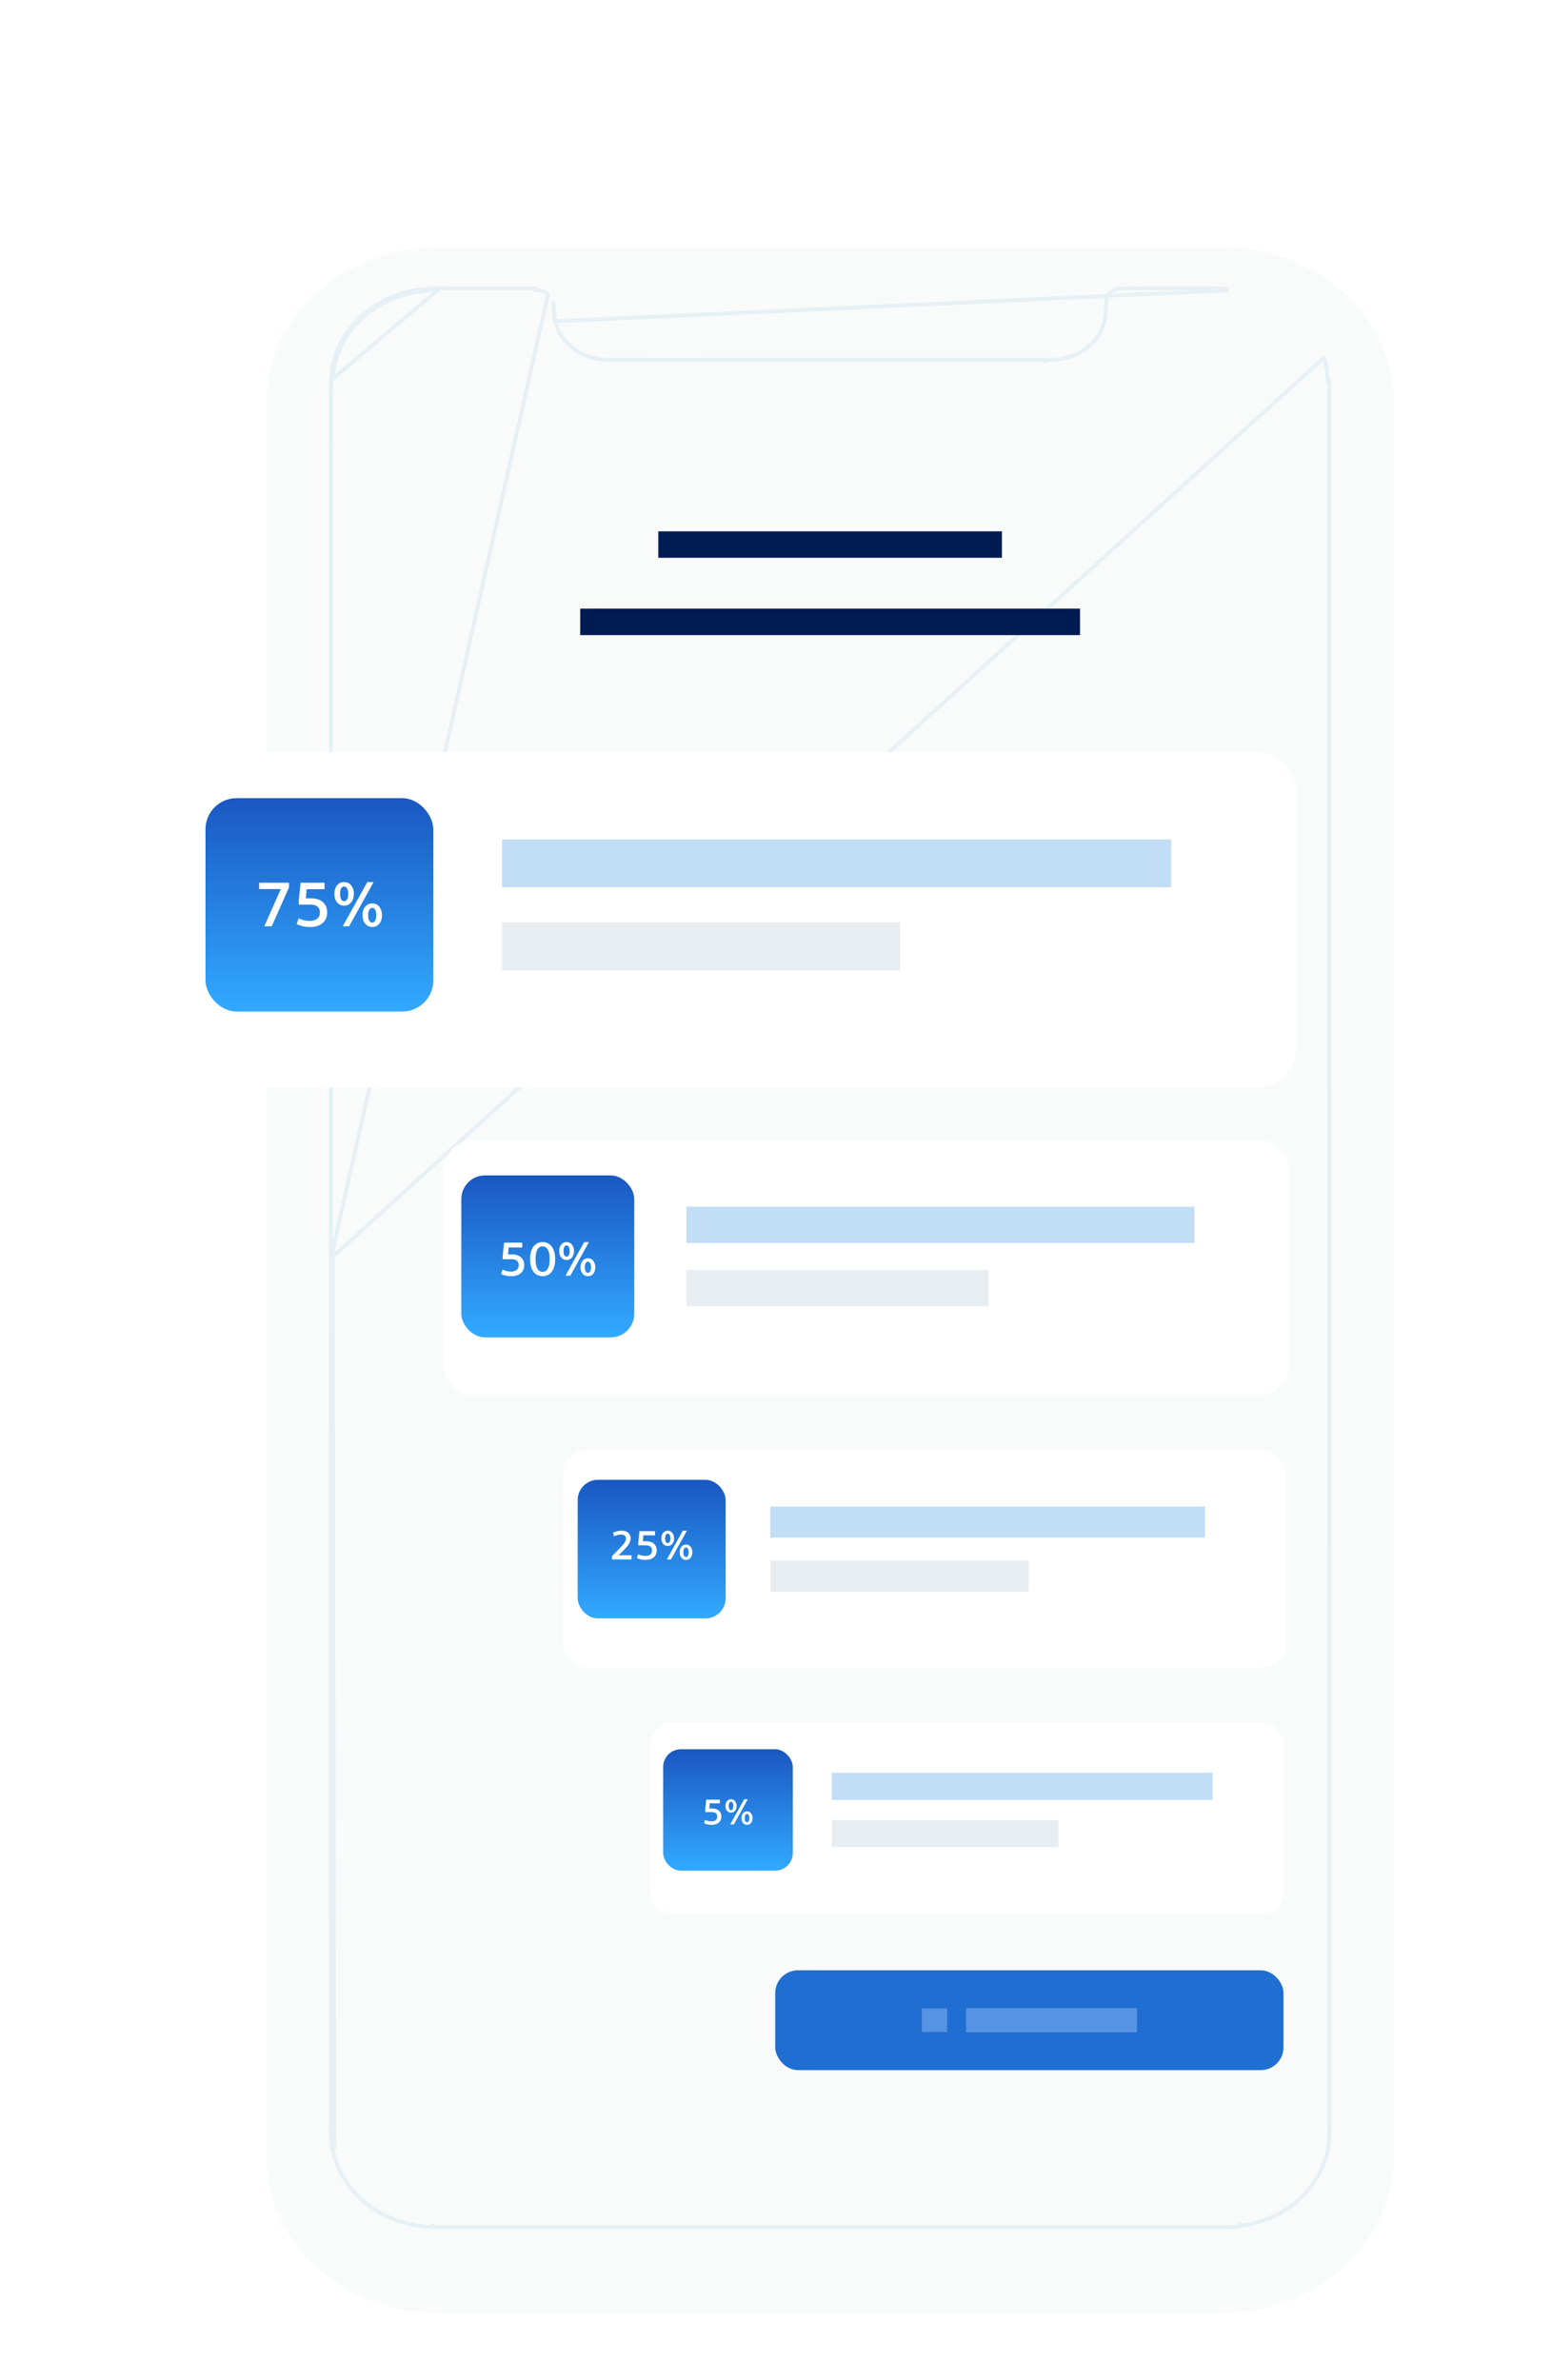 <svg width="212" height="325" viewBox="0 0 212 325" fill="none" xmlns="http://www.w3.org/2000/svg">
<g clip-path="url(#clip0_257_72555)">
<g filter="url(#filter0_d_257_72555)">
<g filter="url(#filter1_d_257_72555)">
<path d="M36.389 50.29C36.389 38.549 46.89 29.03 59.844 29.03H166.942C179.896 29.03 190.397 38.549 190.397 50.29V289.918C190.397 301.659 179.896 311.178 166.942 311.178H59.844C46.89 311.178 36.389 301.659 36.389 289.918V50.29Z" fill="#F9FAFA"/>
</g>
<path d="M45.204 169.797C45.203 169.787 45.203 169.777 45.203 169.767C45.203 133.296 45.203 96.825 45.204 60.354C45.204 59.41 45.2 58.465 45.197 57.519C45.186 54.884 45.175 52.244 45.248 49.608L45.248 49.608C45.406 43.868 50.206 38.818 56.405 37.634C57.516 37.42 58.65 37.312 59.786 37.31L59.787 37.31C64.239 37.311 68.691 37.31 73.143 37.307C73.143 37.307 73.143 37.307 73.143 37.307L73.143 37.566C73.804 37.564 74.401 37.666 74.859 38.13L45.204 169.797ZM45.204 169.797V208.709C45.203 235.365 45.203 262.023 45.206 288.684C45.206 289.558 45.222 290.453 45.395 291.352L45.395 291.353C46.579 297.478 52.248 301.891 59.12 302.087M45.204 169.797L180.833 46.789C181.164 47.803 181.331 48.855 181.327 49.912L181.586 49.912C181.586 49.912 181.586 49.912 181.586 49.913C181.58 58.516 181.58 67.118 181.587 75.72C181.587 146.601 181.589 217.483 181.595 288.367C181.595 290.158 181.495 291.967 180.719 293.704L180.51 293.611L180.719 293.704C178.657 298.32 174.891 301.069 169.462 301.952M75.825 41.815C75.629 41.018 75.61 40.197 75.591 39.345L75.591 39.335L75.825 41.815ZM75.825 41.815C76.571 44.838 79.478 47.025 82.986 47.05C86.89 47.078 90.794 47.073 94.699 47.068C96.28 47.066 97.862 47.064 99.443 47.065C113.92 47.065 128.398 47.065 142.875 47.065L142.875 47.323V47.065L142.936 47.065C143.665 47.065 144.364 47.065 145.057 46.934L145.058 46.934C148.435 46.317 150.882 43.733 151.043 40.693L151.043 40.692C151.055 40.486 151.061 40.28 151.067 40.07C151.068 40.035 151.069 40.001 151.07 39.966C151.077 39.721 151.085 39.471 151.106 39.219C151.153 38.644 151.375 38.161 151.767 37.824C152.158 37.488 152.69 37.319 153.319 37.318C154.534 37.315 155.75 37.309 156.967 37.303C160.519 37.285 164.076 37.268 167.629 37.342L167.624 37.6L75.825 41.815ZM59.12 302.087C59.12 302.087 59.119 302.087 59.119 302.087L59.127 301.829L59.12 302.087ZM59.12 302.087C60.106 302.117 61.096 302.115 62.08 302.112C62.36 302.111 62.64 302.11 62.919 302.11H166.586H166.597C167.537 302.11 168.503 302.11 169.462 301.952M169.462 301.952C169.462 301.952 169.462 301.952 169.462 301.952L169.42 301.697L169.462 301.952ZM56.453 37.888C57.549 37.677 58.666 37.57 59.787 37.569L45.506 49.615C45.66 44.017 50.352 39.053 56.453 37.888ZM45.649 291.304C45.481 290.43 45.464 289.557 45.464 288.684C45.462 262.023 45.461 235.365 45.463 208.709V170.025H45.461L45.649 291.304Z" stroke="#E6F0F5" stroke-width="0.517" stroke-linejoin="round"/>
<g filter="url(#filter2_d_257_72555)">
<rect x="21.125" y="98.708" width="152" height="45.78" rx="5.144" fill="white"/>
</g>
<rect x="28.068" y="106.938" width="31.12" height="29.144" rx="4.251" fill="url(#paint0_linear_257_72555)"/>
<path d="M35.399 118.493H39.476V119.124L37.117 124.436H36.103L38.361 119.353H35.399V118.493ZM42.356 123.704C42.582 123.704 42.777 123.674 42.941 123.613C43.112 123.552 43.252 123.473 43.362 123.375C43.478 123.272 43.563 123.153 43.618 123.019C43.673 122.878 43.7 122.729 43.7 122.571C43.7 122.223 43.6 121.955 43.398 121.766C43.197 121.577 42.862 121.483 42.393 121.483H40.821V120.861L41.058 118.493H44.331V119.371H41.881L41.78 120.614H42.402C43.152 120.614 43.718 120.788 44.102 121.135C44.492 121.477 44.688 121.952 44.688 122.561C44.688 122.866 44.633 123.14 44.523 123.384C44.419 123.622 44.267 123.829 44.066 124.006C43.865 124.177 43.621 124.308 43.334 124.399C43.048 124.49 42.725 124.536 42.365 124.536C41.969 124.536 41.619 124.5 41.314 124.426C41.01 124.353 40.75 124.256 40.537 124.134L40.784 123.348C40.979 123.451 41.208 123.537 41.47 123.604C41.732 123.671 42.027 123.704 42.356 123.704ZM50.173 118.402H51.032L47.687 124.436H46.818L50.173 118.402ZM46.453 120.011C46.453 120.145 46.462 120.273 46.48 120.395C46.504 120.517 46.538 120.623 46.581 120.715C46.629 120.806 46.687 120.879 46.754 120.934C46.827 120.989 46.913 121.017 47.01 121.017C47.108 121.017 47.19 120.989 47.257 120.934C47.33 120.879 47.388 120.806 47.431 120.715C47.48 120.623 47.513 120.517 47.531 120.395C47.556 120.273 47.568 120.145 47.568 120.011C47.568 119.877 47.556 119.749 47.531 119.627C47.513 119.505 47.48 119.398 47.431 119.307C47.388 119.216 47.33 119.142 47.257 119.088C47.19 119.033 47.108 119.005 47.01 119.005C46.913 119.005 46.827 119.033 46.754 119.088C46.687 119.142 46.629 119.216 46.581 119.307C46.538 119.398 46.504 119.505 46.48 119.627C46.462 119.749 46.453 119.877 46.453 120.011ZM45.675 120.011C45.675 119.792 45.703 119.584 45.758 119.389C45.819 119.194 45.907 119.024 46.023 118.877C46.139 118.725 46.279 118.606 46.443 118.521C46.608 118.436 46.797 118.393 47.01 118.393C47.217 118.393 47.403 118.436 47.568 118.521C47.739 118.606 47.879 118.725 47.988 118.877C48.104 119.024 48.193 119.194 48.254 119.389C48.314 119.584 48.345 119.792 48.345 120.011C48.345 120.23 48.314 120.438 48.254 120.633C48.193 120.828 48.104 120.998 47.988 121.145C47.879 121.291 47.739 121.407 47.568 121.492C47.403 121.577 47.217 121.62 47.01 121.62C46.797 121.62 46.608 121.577 46.443 121.492C46.279 121.407 46.139 121.291 46.023 121.145C45.907 120.998 45.819 120.828 45.758 120.633C45.703 120.438 45.675 120.23 45.675 120.011ZM50.292 122.927C50.292 123.061 50.301 123.189 50.319 123.311C50.344 123.433 50.377 123.54 50.42 123.631C50.469 123.722 50.527 123.796 50.594 123.85C50.667 123.905 50.752 123.933 50.85 123.933C50.947 123.933 51.029 123.905 51.096 123.85C51.17 123.796 51.228 123.722 51.27 123.631C51.319 123.54 51.352 123.433 51.371 123.311C51.395 123.189 51.407 123.061 51.407 122.927C51.407 122.793 51.395 122.665 51.371 122.543C51.352 122.421 51.319 122.315 51.27 122.223C51.228 122.132 51.17 122.059 51.096 122.004C51.029 121.949 50.947 121.922 50.85 121.922C50.752 121.922 50.667 121.949 50.594 122.004C50.527 122.059 50.469 122.132 50.42 122.223C50.377 122.315 50.344 122.421 50.319 122.543C50.301 122.665 50.292 122.793 50.292 122.927ZM49.515 122.927C49.515 122.708 49.542 122.501 49.597 122.306C49.658 122.111 49.747 121.94 49.862 121.794C49.978 121.641 50.118 121.522 50.283 121.437C50.447 121.352 50.636 121.309 50.85 121.309C51.057 121.309 51.243 121.352 51.407 121.437C51.578 121.522 51.718 121.641 51.828 121.794C51.944 121.94 52.032 122.111 52.093 122.306C52.154 122.501 52.184 122.708 52.184 122.927C52.184 123.147 52.154 123.354 52.093 123.549C52.032 123.744 51.944 123.914 51.828 124.061C51.718 124.207 51.578 124.323 51.407 124.408C51.243 124.493 51.057 124.536 50.85 124.536C50.636 124.536 50.447 124.493 50.283 124.408C50.118 124.323 49.978 124.207 49.862 124.061C49.747 123.914 49.658 123.744 49.597 123.549C49.542 123.354 49.515 123.147 49.515 122.927Z" fill="white"/>
<rect x="68.57" y="112.576" width="91.417" height="6.523" fill="#C2DDF6"/>
<rect x="68.57" y="123.922" width="54.385" height="6.523" fill="#E8EDF1"/>
<g filter="url(#filter3_d_257_72555)">
<rect x="57.744" y="152.213" width="115.381" height="34.751" rx="3.905" fill="white"/>
</g>
<rect x="63.016" y="158.46" width="23.623" height="22.123" rx="3.227" fill="url(#paint1_linear_257_72555)"/>
<path d="M69.837 171.595C70.008 171.595 70.156 171.572 70.281 171.526C70.411 171.48 70.517 171.419 70.6 171.345C70.688 171.267 70.753 171.177 70.795 171.075C70.836 170.968 70.857 170.855 70.857 170.735C70.857 170.471 70.781 170.268 70.628 170.124C70.475 169.981 70.221 169.909 69.865 169.909H68.671V169.437L68.852 167.64H71.336V168.306H69.476L69.4 169.25H69.872C70.441 169.25 70.871 169.382 71.162 169.645C71.459 169.904 71.607 170.265 71.607 170.728C71.607 170.959 71.565 171.167 71.482 171.352C71.403 171.533 71.287 171.69 71.135 171.824C70.982 171.954 70.797 172.053 70.58 172.123C70.362 172.192 70.117 172.227 69.844 172.227C69.543 172.227 69.277 172.199 69.046 172.143C68.815 172.088 68.618 172.014 68.456 171.921L68.644 171.325C68.791 171.403 68.965 171.468 69.164 171.519C69.363 171.57 69.587 171.595 69.837 171.595ZM74.119 171.637C74.424 171.637 74.66 171.491 74.827 171.2C74.998 170.908 75.084 170.473 75.084 169.895C75.084 169.317 74.998 168.882 74.827 168.591C74.66 168.299 74.424 168.153 74.119 168.153C73.814 168.153 73.576 168.299 73.404 168.591C73.238 168.882 73.155 169.317 73.155 169.895C73.155 170.473 73.238 170.908 73.404 171.2C73.576 171.491 73.814 171.637 74.119 171.637ZM74.119 172.227C73.856 172.227 73.617 172.174 73.404 172.067C73.192 171.961 73.011 171.808 72.863 171.609C72.715 171.41 72.602 171.167 72.523 170.88C72.445 170.589 72.405 170.261 72.405 169.895C72.405 169.53 72.445 169.203 72.523 168.917C72.602 168.625 72.715 168.38 72.863 168.181C73.011 167.982 73.192 167.829 73.404 167.723C73.617 167.617 73.856 167.563 74.119 167.563C74.383 167.563 74.621 167.617 74.834 167.723C75.047 167.829 75.227 167.982 75.375 168.181C75.523 168.38 75.637 168.625 75.715 168.917C75.794 169.203 75.833 169.53 75.833 169.895C75.833 170.261 75.794 170.589 75.715 170.88C75.637 171.167 75.523 171.41 75.375 171.609C75.227 171.808 75.047 171.961 74.834 172.067C74.621 172.174 74.383 172.227 74.119 172.227ZM79.796 167.57H80.448L77.909 172.15H77.249L79.796 167.57ZM76.972 168.792C76.972 168.894 76.979 168.991 76.993 169.083C77.011 169.176 77.037 169.257 77.069 169.326C77.106 169.395 77.15 169.451 77.201 169.493C77.256 169.534 77.321 169.555 77.395 169.555C77.469 169.555 77.532 169.534 77.582 169.493C77.638 169.451 77.682 169.395 77.714 169.326C77.751 169.257 77.777 169.176 77.791 169.083C77.809 168.991 77.818 168.894 77.818 168.792C77.818 168.69 77.809 168.593 77.791 168.5C77.777 168.408 77.751 168.327 77.714 168.257C77.682 168.188 77.638 168.133 77.582 168.091C77.532 168.049 77.469 168.028 77.395 168.028C77.321 168.028 77.256 168.049 77.201 168.091C77.15 168.133 77.106 168.188 77.069 168.257C77.037 168.327 77.011 168.408 76.993 168.5C76.979 168.593 76.972 168.69 76.972 168.792ZM76.382 168.792C76.382 168.625 76.403 168.468 76.444 168.32C76.491 168.172 76.558 168.042 76.646 167.931C76.734 167.816 76.84 167.725 76.965 167.661C77.09 167.596 77.233 167.563 77.395 167.563C77.552 167.563 77.694 167.596 77.818 167.661C77.948 167.725 78.054 167.816 78.138 167.931C78.225 168.042 78.293 168.172 78.339 168.32C78.385 168.468 78.408 168.625 78.408 168.792C78.408 168.958 78.385 169.116 78.339 169.264C78.293 169.412 78.225 169.541 78.138 169.652C78.054 169.763 77.948 169.851 77.818 169.916C77.694 169.981 77.552 170.013 77.395 170.013C77.233 170.013 77.09 169.981 76.965 169.916C76.84 169.851 76.734 169.763 76.646 169.652C76.558 169.541 76.491 169.412 76.444 169.264C76.403 169.116 76.382 168.958 76.382 168.792ZM79.886 171.005C79.886 171.107 79.893 171.204 79.907 171.297C79.926 171.389 79.951 171.47 79.984 171.54C80.02 171.609 80.064 171.665 80.115 171.706C80.171 171.748 80.236 171.769 80.31 171.769C80.384 171.769 80.446 171.748 80.497 171.706C80.552 171.665 80.597 171.609 80.629 171.54C80.666 171.47 80.691 171.389 80.705 171.297C80.724 171.204 80.733 171.107 80.733 171.005C80.733 170.904 80.724 170.806 80.705 170.714C80.691 170.621 80.666 170.54 80.629 170.471C80.597 170.402 80.552 170.346 80.497 170.305C80.446 170.263 80.384 170.242 80.31 170.242C80.236 170.242 80.171 170.263 80.115 170.305C80.064 170.346 80.02 170.402 79.984 170.471C79.951 170.54 79.926 170.621 79.907 170.714C79.893 170.806 79.886 170.904 79.886 171.005ZM79.296 171.005C79.296 170.839 79.317 170.682 79.359 170.534C79.405 170.385 79.472 170.256 79.56 170.145C79.648 170.029 79.754 169.939 79.879 169.874C80.004 169.81 80.148 169.777 80.31 169.777C80.467 169.777 80.608 169.81 80.733 169.874C80.862 169.939 80.969 170.029 81.052 170.145C81.14 170.256 81.207 170.385 81.253 170.534C81.3 170.682 81.323 170.839 81.323 171.005C81.323 171.172 81.3 171.329 81.253 171.477C81.207 171.625 81.14 171.755 81.052 171.866C80.969 171.977 80.862 172.065 80.733 172.13C80.608 172.194 80.467 172.227 80.31 172.227C80.148 172.227 80.004 172.194 79.879 172.13C79.754 172.065 79.648 171.977 79.56 171.866C79.472 171.755 79.405 171.625 79.359 171.477C79.317 171.329 79.296 171.172 79.296 171.005Z" fill="white"/>
<rect x="93.758" y="162.74" width="69.394" height="4.951" fill="#C2DDF6"/>
<rect x="93.758" y="171.352" width="41.283" height="4.951" fill="#E8EDF1"/>
<g filter="url(#filter4_d_257_72555)">
<rect x="74.4" y="194.688" width="98.725" height="29.734" rx="3.341" fill="white"/>
</g>
<rect x="78.91" y="200.034" width="20.213" height="18.929" rx="2.761" fill="url(#paint2_linear_257_72555)"/>
<path d="M84.842 207.513C84.668 207.513 84.497 207.537 84.331 207.584C84.169 207.628 84.02 207.683 83.886 207.75L83.737 207.264C83.868 207.196 84.034 207.133 84.236 207.074C84.438 207.01 84.656 206.979 84.889 206.979C85.317 206.979 85.631 207.078 85.833 207.275C86.039 207.469 86.142 207.729 86.142 208.053C86.142 208.212 86.11 208.368 86.047 208.522C85.984 208.673 85.899 208.823 85.792 208.974C85.685 209.12 85.562 209.267 85.424 209.413C85.285 209.559 85.141 209.706 84.99 209.852L84.491 210.333H86.261V210.903H83.595V210.458L84.545 209.49C84.699 209.332 84.836 209.189 84.954 209.063C85.073 208.936 85.174 208.817 85.257 208.706C85.34 208.596 85.402 208.489 85.441 208.386C85.485 208.279 85.507 208.168 85.507 208.053C85.507 207.879 85.449 207.746 85.335 207.655C85.22 207.56 85.055 207.513 84.842 207.513ZM88.191 210.428C88.337 210.428 88.464 210.409 88.571 210.369C88.682 210.329 88.773 210.278 88.844 210.215C88.919 210.147 88.975 210.07 89.01 209.983C89.046 209.892 89.064 209.795 89.064 209.692C89.064 209.466 88.999 209.292 88.868 209.17C88.737 209.047 88.519 208.985 88.215 208.985H87.193V208.582L87.348 207.044H89.474V207.614H87.882L87.817 208.421H88.221C88.707 208.421 89.076 208.534 89.325 208.76C89.578 208.982 89.705 209.29 89.705 209.686C89.705 209.884 89.669 210.062 89.598 210.22C89.531 210.375 89.432 210.509 89.301 210.624C89.171 210.735 89.012 210.82 88.826 210.88C88.64 210.939 88.43 210.969 88.197 210.969C87.94 210.969 87.712 210.945 87.514 210.897C87.316 210.85 87.148 210.787 87.009 210.707L87.17 210.197C87.296 210.264 87.445 210.319 87.615 210.363C87.785 210.407 87.977 210.428 88.191 210.428ZM93.268 206.984H93.826L91.653 210.903H91.089L93.268 206.984ZM90.852 208.03C90.852 208.117 90.857 208.2 90.869 208.279C90.885 208.358 90.907 208.427 90.935 208.487C90.966 208.546 91.004 208.594 91.047 208.629C91.095 208.665 91.15 208.683 91.214 208.683C91.277 208.683 91.33 208.665 91.374 208.629C91.421 208.594 91.459 208.546 91.487 208.487C91.519 208.427 91.54 208.358 91.552 208.279C91.568 208.2 91.576 208.117 91.576 208.03C91.576 207.942 91.568 207.859 91.552 207.78C91.54 207.701 91.519 207.632 91.487 207.572C91.459 207.513 91.421 207.465 91.374 207.43C91.33 207.394 91.277 207.376 91.214 207.376C91.15 207.376 91.095 207.394 91.047 207.43C91.004 207.465 90.966 207.513 90.935 207.572C90.907 207.632 90.885 207.701 90.869 207.78C90.857 207.859 90.852 207.942 90.852 208.03ZM90.347 208.03C90.347 207.887 90.365 207.752 90.4 207.626C90.44 207.499 90.497 207.388 90.572 207.293C90.648 207.194 90.739 207.117 90.846 207.062C90.952 207.006 91.075 206.979 91.214 206.979C91.348 206.979 91.469 207.006 91.576 207.062C91.687 207.117 91.778 207.194 91.849 207.293C91.924 207.388 91.982 207.499 92.021 207.626C92.061 207.752 92.081 207.887 92.081 208.03C92.081 208.172 92.061 208.307 92.021 208.433C91.982 208.56 91.924 208.671 91.849 208.766C91.778 208.861 91.687 208.936 91.576 208.991C91.469 209.047 91.348 209.075 91.214 209.075C91.075 209.075 90.952 209.047 90.846 208.991C90.739 208.936 90.648 208.861 90.572 208.766C90.497 208.671 90.44 208.56 90.4 208.433C90.365 208.307 90.347 208.172 90.347 208.03ZM93.345 209.924C93.345 210.011 93.351 210.094 93.363 210.173C93.379 210.252 93.401 210.321 93.428 210.381C93.46 210.44 93.498 210.488 93.541 210.523C93.589 210.559 93.644 210.577 93.707 210.577C93.771 210.577 93.824 210.559 93.868 210.523C93.915 210.488 93.953 210.44 93.981 210.381C94.012 210.321 94.034 210.252 94.046 210.173C94.062 210.094 94.07 210.011 94.07 209.924C94.07 209.837 94.062 209.753 94.046 209.674C94.034 209.595 94.012 209.526 93.981 209.466C93.953 209.407 93.915 209.36 93.868 209.324C93.824 209.288 93.771 209.27 93.707 209.27C93.644 209.27 93.589 209.288 93.541 209.324C93.498 209.36 93.46 209.407 93.428 209.466C93.401 209.526 93.379 209.595 93.363 209.674C93.351 209.753 93.345 209.837 93.345 209.924ZM92.841 209.924C92.841 209.781 92.858 209.647 92.894 209.52C92.934 209.393 92.991 209.282 93.066 209.187C93.141 209.088 93.232 209.011 93.339 208.956C93.446 208.9 93.569 208.873 93.707 208.873C93.842 208.873 93.963 208.9 94.07 208.956C94.18 209.011 94.272 209.088 94.343 209.187C94.418 209.282 94.475 209.393 94.515 209.52C94.555 209.647 94.574 209.781 94.574 209.924C94.574 210.066 94.555 210.201 94.515 210.327C94.475 210.454 94.418 210.565 94.343 210.66C94.272 210.755 94.18 210.83 94.07 210.886C93.963 210.941 93.842 210.969 93.707 210.969C93.569 210.969 93.446 210.941 93.339 210.886C93.232 210.83 93.141 210.755 93.066 210.66C92.991 210.565 92.934 210.454 92.894 210.327C92.858 210.201 92.841 210.066 92.841 209.924Z" fill="white"/>
<rect x="105.217" y="203.696" width="59.376" height="4.237" fill="#C2DDF6"/>
<rect x="105.217" y="211.064" width="35.324" height="4.237" fill="#E8EDF1"/>
<g filter="url(#filter5_d_257_72555)">
<rect x="86.637" y="232.147" width="86.487" height="26.049" rx="2.927" fill="white"/>
</g>
<rect x="90.588" y="236.83" width="17.707" height="16.583" rx="2.419" fill="url(#paint3_linear_257_72555)"/>
<path d="M97.209 246.68C97.338 246.68 97.449 246.662 97.542 246.628C97.639 246.593 97.719 246.548 97.782 246.492C97.847 246.433 97.896 246.366 97.927 246.289C97.958 246.21 97.974 246.125 97.974 246.035C97.974 245.837 97.917 245.684 97.802 245.577C97.688 245.469 97.497 245.416 97.23 245.416H96.335V245.062L96.471 243.715H98.333V244.214H96.939L96.882 244.921H97.235C97.662 244.921 97.984 245.02 98.203 245.218C98.425 245.412 98.536 245.683 98.536 246.029C98.536 246.203 98.505 246.359 98.442 246.498C98.383 246.633 98.296 246.751 98.182 246.851C98.068 246.948 97.929 247.023 97.766 247.075C97.603 247.127 97.419 247.153 97.215 247.153C96.989 247.153 96.79 247.132 96.616 247.091C96.443 247.049 96.296 246.993 96.174 246.924L96.315 246.477C96.426 246.536 96.556 246.584 96.705 246.622C96.854 246.661 97.022 246.68 97.209 246.68ZM101.657 243.663H102.146L100.242 247.096H99.748L101.657 243.663ZM99.54 244.578C99.54 244.654 99.545 244.727 99.556 244.797C99.57 244.866 99.589 244.927 99.613 244.979C99.641 245.031 99.674 245.072 99.712 245.103C99.753 245.135 99.802 245.15 99.857 245.15C99.913 245.15 99.96 245.135 99.998 245.103C100.039 245.072 100.072 245.031 100.097 244.979C100.124 244.927 100.144 244.866 100.154 244.797C100.168 244.727 100.175 244.654 100.175 244.578C100.175 244.502 100.168 244.429 100.154 244.36C100.144 244.29 100.124 244.23 100.097 244.178C100.072 244.126 100.039 244.084 99.998 244.053C99.96 244.022 99.913 244.006 99.857 244.006C99.802 244.006 99.753 244.022 99.712 244.053C99.674 244.084 99.641 244.126 99.613 244.178C99.589 244.23 99.57 244.29 99.556 244.36C99.545 244.429 99.54 244.502 99.54 244.578ZM99.098 244.578C99.098 244.453 99.114 244.335 99.145 244.224C99.18 244.113 99.23 244.016 99.296 243.933C99.362 243.846 99.441 243.779 99.535 243.73C99.629 243.682 99.736 243.657 99.857 243.657C99.975 243.657 100.081 243.682 100.175 243.73C100.272 243.779 100.352 243.846 100.414 243.933C100.48 244.016 100.53 244.113 100.565 244.224C100.6 244.335 100.617 244.453 100.617 244.578C100.617 244.703 100.6 244.821 100.565 244.932C100.53 245.043 100.48 245.14 100.414 245.223C100.352 245.306 100.272 245.372 100.175 245.421C100.081 245.469 99.975 245.494 99.857 245.494C99.736 245.494 99.629 245.469 99.535 245.421C99.441 245.372 99.362 245.306 99.296 245.223C99.23 245.14 99.18 245.043 99.145 244.932C99.114 244.821 99.098 244.703 99.098 244.578ZM101.725 246.237C101.725 246.314 101.73 246.387 101.74 246.456C101.754 246.525 101.773 246.586 101.798 246.638C101.825 246.69 101.858 246.732 101.896 246.763C101.938 246.794 101.987 246.81 102.042 246.81C102.098 246.81 102.144 246.794 102.183 246.763C102.224 246.732 102.257 246.69 102.281 246.638C102.309 246.586 102.328 246.525 102.339 246.456C102.352 246.387 102.359 246.314 102.359 246.237C102.359 246.161 102.352 246.088 102.339 246.019C102.328 245.95 102.309 245.889 102.281 245.837C102.257 245.785 102.224 245.743 102.183 245.712C102.144 245.681 102.098 245.665 102.042 245.665C101.987 245.665 101.938 245.681 101.896 245.712C101.858 245.743 101.825 245.785 101.798 245.837C101.773 245.889 101.754 245.95 101.74 246.019C101.73 246.088 101.725 246.161 101.725 246.237ZM101.283 246.237C101.283 246.113 101.298 245.995 101.329 245.884C101.364 245.773 101.414 245.676 101.48 245.592C101.546 245.506 101.626 245.438 101.72 245.39C101.813 245.341 101.921 245.317 102.042 245.317C102.16 245.317 102.266 245.341 102.359 245.39C102.456 245.438 102.536 245.506 102.599 245.592C102.665 245.676 102.715 245.773 102.75 245.884C102.784 245.995 102.802 246.113 102.802 246.237C102.802 246.362 102.784 246.48 102.75 246.591C102.715 246.702 102.665 246.799 102.599 246.882C102.536 246.966 102.456 247.032 102.359 247.08C102.266 247.129 102.16 247.153 102.042 247.153C101.921 247.153 101.813 247.129 101.72 247.08C101.626 247.032 101.546 246.966 101.48 246.882C101.414 246.799 101.364 246.702 101.329 246.591C101.298 246.48 101.283 246.362 101.283 246.237Z" fill="white"/>
<rect x="113.633" y="240.039" width="52.016" height="3.711" fill="#C2DDF6"/>
<rect x="113.633" y="246.494" width="30.945" height="3.711" fill="#E8EDF1"/>
<g filter="url(#filter6_d_257_72555)">
<rect x="103.697" y="265.92" width="69.428" height="13.632" rx="3.1" fill="#206ED1"/>
<rect x="123.715" y="271.123" width="3.466" height="3.226" fill="#90BCF5" fill-opacity="0.48"/>
<rect x="129.766" y="271.088" width="23.343" height="3.297" fill="#90BCF5" fill-opacity="0.48"/>
</g>
<rect x="79.256" y="81.056" width="68.271" height="3.614" fill="#001B52"/>
<rect x="89.922" y="70.497" width="46.94" height="3.614" fill="#001B52"/>
</g>
</g>
<defs>
<filter id="filter0_d_257_72555" x="5.623" y="15.595" width="200.276" height="313.152" filterUnits="userSpaceOnUse" color-interpolation-filters="sRGB">
<feFlood flood-opacity="0" result="BackgroundImageFix"/>
<feColorMatrix in="SourceAlpha" type="matrix" values="0 0 0 0 0 0 0 0 0 0 0 0 0 0 0 0 0 0 127 0" result="hardAlpha"/>
<feOffset dy="2.067"/>
<feGaussianBlur stdDeviation="7.751"/>
<feColorMatrix type="matrix" values="0 0 0 0 0.898 0 0 0 0 0.898 0 0 0 0 0.898 0 0 0 1 0"/>
<feBlend mode="normal" in2="BackgroundImageFix" result="effect1_dropShadow_257_72555"/>
<feBlend mode="normal" in="SourceGraphic" in2="effect1_dropShadow_257_72555" result="shape"/>
</filter>
<filter id="filter1_d_257_72555" x="27.989" y="23.278" width="170.806" height="298.946" filterUnits="userSpaceOnUse" color-interpolation-filters="sRGB">
<feFlood flood-opacity="0" result="BackgroundImageFix"/>
<feColorMatrix in="SourceAlpha" type="matrix" values="0 0 0 0 0 0 0 0 0 0 0 0 0 0 0 0 0 0 127 0" result="hardAlpha"/>
<feOffset dy="2.647"/>
<feGaussianBlur stdDeviation="4.2"/>
<feColorMatrix type="matrix" values="0 0 0 0 0 0 0 0 0 0 0 0 0 0 0 0 0 0 0.03 0"/>
<feBlend mode="normal" in2="BackgroundImageFix" result="effect1_dropShadow_257_72555"/>
<feBlend mode="normal" in="SourceGraphic" in2="effect1_dropShadow_257_72555" result="shape"/>
</filter>
<filter id="filter2_d_257_72555" x="21.125" y="98.708" width="155.862" height="47.711" filterUnits="userSpaceOnUse" color-interpolation-filters="sRGB">
<feFlood flood-opacity="0" result="BackgroundImageFix"/>
<feColorMatrix in="SourceAlpha" type="matrix" values="0 0 0 0 0 0 0 0 0 0 0 0 0 0 0 0 0 0 127 0" result="hardAlpha"/>
<feOffset dx="3.862" dy="1.931"/>
<feColorMatrix type="matrix" values="0 0 0 0 0.914 0 0 0 0 0.945 0 0 0 0 0.992 0 0 0 0.59 0"/>
<feBlend mode="normal" in2="BackgroundImageFix" result="effect1_dropShadow_257_72555"/>
<feBlend mode="normal" in="SourceGraphic" in2="effect1_dropShadow_257_72555" result="shape"/>
</filter>
<filter id="filter3_d_257_72555" x="57.744" y="152.213" width="118.313" height="36.217" filterUnits="userSpaceOnUse" color-interpolation-filters="sRGB">
<feFlood flood-opacity="0" result="BackgroundImageFix"/>
<feColorMatrix in="SourceAlpha" type="matrix" values="0 0 0 0 0 0 0 0 0 0 0 0 0 0 0 0 0 0 127 0" result="hardAlpha"/>
<feOffset dx="2.932" dy="1.466"/>
<feColorMatrix type="matrix" values="0 0 0 0 0.914 0 0 0 0 0.945 0 0 0 0 0.992 0 0 0 0.59 0"/>
<feBlend mode="normal" in2="BackgroundImageFix" result="effect1_dropShadow_257_72555"/>
<feBlend mode="normal" in="SourceGraphic" in2="effect1_dropShadow_257_72555" result="shape"/>
</filter>
<filter id="filter4_d_257_72555" x="74.4" y="194.688" width="101.233" height="30.989" filterUnits="userSpaceOnUse" color-interpolation-filters="sRGB">
<feFlood flood-opacity="0" result="BackgroundImageFix"/>
<feColorMatrix in="SourceAlpha" type="matrix" values="0 0 0 0 0 0 0 0 0 0 0 0 0 0 0 0 0 0 127 0" result="hardAlpha"/>
<feOffset dx="2.509" dy="1.254"/>
<feColorMatrix type="matrix" values="0 0 0 0 0.914 0 0 0 0 0.945 0 0 0 0 0.992 0 0 0 0.59 0"/>
<feBlend mode="normal" in2="BackgroundImageFix" result="effect1_dropShadow_257_72555"/>
<feBlend mode="normal" in="SourceGraphic" in2="effect1_dropShadow_257_72555" result="shape"/>
</filter>
<filter id="filter5_d_257_72555" x="86.637" y="232.147" width="88.684" height="27.148" filterUnits="userSpaceOnUse" color-interpolation-filters="sRGB">
<feFlood flood-opacity="0" result="BackgroundImageFix"/>
<feColorMatrix in="SourceAlpha" type="matrix" values="0 0 0 0 0 0 0 0 0 0 0 0 0 0 0 0 0 0 127 0" result="hardAlpha"/>
<feOffset dx="2.198" dy="1.099"/>
<feColorMatrix type="matrix" values="0 0 0 0 0.914 0 0 0 0 0.945 0 0 0 0 0.992 0 0 0 0.59 0"/>
<feBlend mode="normal" in2="BackgroundImageFix" result="effect1_dropShadow_257_72555"/>
<feBlend mode="normal" in="SourceGraphic" in2="effect1_dropShadow_257_72555" result="shape"/>
</filter>
<filter id="filter6_d_257_72555" x="103.697" y="265.92" width="71.625" height="14.731" filterUnits="userSpaceOnUse" color-interpolation-filters="sRGB">
<feFlood flood-opacity="0" result="BackgroundImageFix"/>
<feColorMatrix in="SourceAlpha" type="matrix" values="0 0 0 0 0 0 0 0 0 0 0 0 0 0 0 0 0 0 127 0" result="hardAlpha"/>
<feOffset dx="2.198" dy="1.099"/>
<feColorMatrix type="matrix" values="0 0 0 0 0.914 0 0 0 0 0.945 0 0 0 0 0.992 0 0 0 0.59 0"/>
<feBlend mode="normal" in2="BackgroundImageFix" result="effect1_dropShadow_257_72555"/>
<feBlend mode="normal" in="SourceGraphic" in2="effect1_dropShadow_257_72555" result="shape"/>
</filter>
<linearGradient id="paint0_linear_257_72555" x1="43.628" y1="106.938" x2="43.628" y2="136.083" gradientUnits="userSpaceOnUse">
<stop stop-color="#1A57C1"/>
<stop offset="1" stop-color="#32AAFF"/>
</linearGradient>
<linearGradient id="paint1_linear_257_72555" x1="74.827" y1="158.46" x2="74.827" y2="180.583" gradientUnits="userSpaceOnUse">
<stop stop-color="#1A57C1"/>
<stop offset="1" stop-color="#32AAFF"/>
</linearGradient>
<linearGradient id="paint2_linear_257_72555" x1="89.016" y1="200.034" x2="89.016" y2="218.964" gradientUnits="userSpaceOnUse">
<stop stop-color="#1A57C1"/>
<stop offset="1" stop-color="#32AAFF"/>
</linearGradient>
<linearGradient id="paint3_linear_257_72555" x1="99.442" y1="236.83" x2="99.442" y2="253.413" gradientUnits="userSpaceOnUse">
<stop stop-color="#1A57C1"/>
<stop offset="1" stop-color="#32AAFF"/>
</linearGradient>
<clipPath id="clip0_257_72555">
<rect width="212" height="325" fill="white"/>
</clipPath>
</defs>
</svg>
